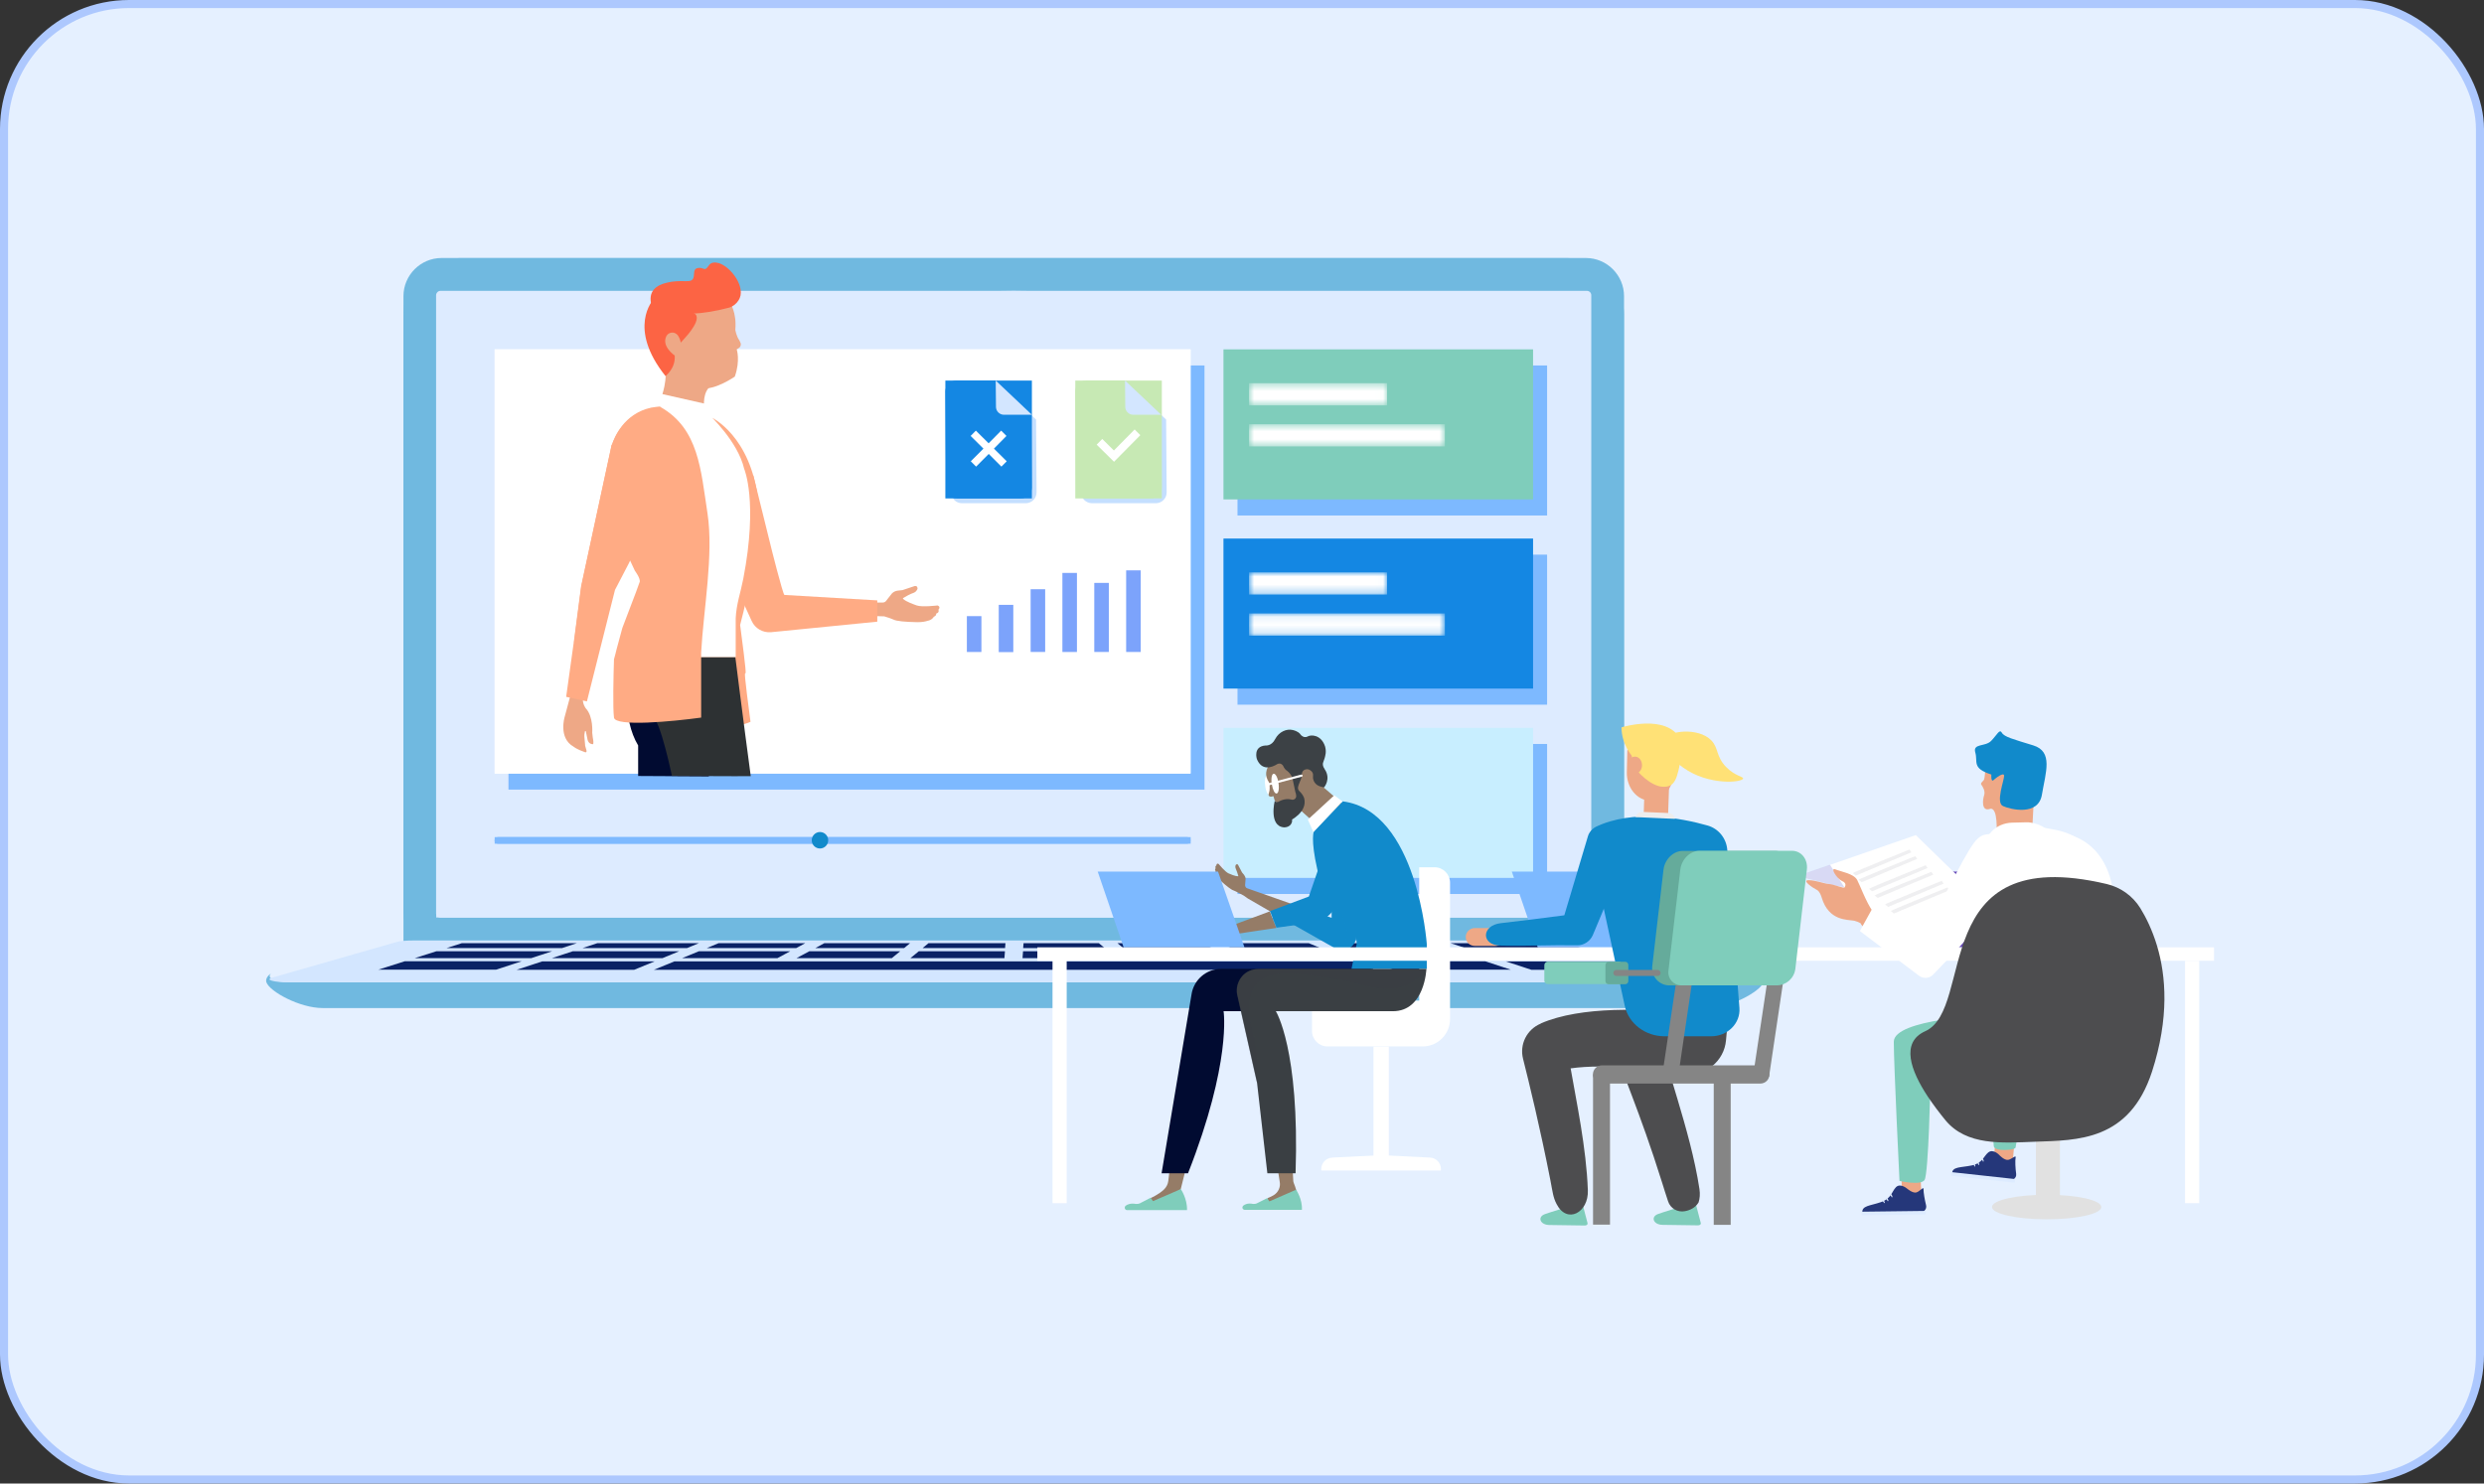 <svg width="308" height="184" viewBox="0 0 308 184" fill="none" xmlns="http://www.w3.org/2000/svg">
<rect x="0" y="0" width="308" height="184" fill="#333333" stroke="none"/>
<rect x="0.5" y="0.5" width="307" height="183" rx="15.5" fill="#E5F0FF" stroke="#ADC8FE"/>
<path d="M54.748 117.845H196.649C199.237 117.845 201.371 115.724 201.371 113.115V36.731C201.371 34.138 199.253 32 196.649 32H54.748C52.159 32 50.026 34.122 50.026 36.731V113.115C50.026 115.724 52.159 117.845 54.748 117.845Z" fill="#70B9E0"/>
<path d="M194.355 32.016H57.026C53.16 32.016 50.026 35.15 50.026 39.016V117.861H201.355V39.016C201.355 35.15 198.221 32.016 194.355 32.016Z" fill="#70B9E0"/>
<path d="M54.606 36.074H196.774C197.057 36.074 197.308 36.31 197.308 36.609V113.275C197.308 113.558 197.072 113.81 196.774 113.81H54.606C54.324 113.81 54.073 113.574 54.073 113.275V36.593C54.089 36.31 54.324 36.074 54.606 36.074Z" fill="#DDEBFF"/>
<path d="M197.307 113.794V107.684C197.307 68.135 165.247 36.074 125.698 36.074C86.149 36.074 54.089 68.135 54.089 107.684V113.794H197.307Z" fill="#DDEBFF"/>
<path d="M149.348 45.328H63.047V97.933H149.348V45.328Z" fill="#7DB9FF"/>
<path d="M191.832 45.328H153.442V63.937H191.832V45.328Z" fill="#7DB9FF"/>
<path d="M191.832 68.793H153.442V87.402H191.832V68.793Z" fill="#7DB9FF"/>
<path d="M191.832 92.273H153.442V110.882H191.832V92.273Z" fill="#7DB9FF"/>
<path fill-rule="evenodd" clip-rule="evenodd" d="M218.659 121.838C218.251 122.986 214.549 125.029 211.678 125.029H125.847H40.016C37.16 125.029 33.442 122.986 33.035 121.838C32.893 121.43 33.207 121.005 33.584 120.738C33.395 120.943 33.348 121.21 33.74 121.446C34.133 121.666 34.901 121.838 35.764 121.838H125.847H215.929C216.776 121.838 217.561 121.666 217.953 121.446C218.345 121.226 218.282 120.943 218.11 120.738C218.486 121.005 218.8 121.43 218.659 121.838Z" fill="#70B9E0"/>
<path fill-rule="evenodd" clip-rule="evenodd" d="M215.929 121.835H125.847H35.764C34.917 121.835 34.18 121.772 33.741 121.646C33.396 121.552 33.317 121.458 33.505 121.348C33.553 121.316 33.631 121.301 33.709 121.269L49.178 116.837C49.602 116.711 50.355 116.648 51.218 116.648H125.831H200.445C201.324 116.648 202.061 116.711 202.485 116.837L217.953 121.269C218.047 121.301 218.11 121.316 218.157 121.348C218.345 121.442 218.267 121.552 217.922 121.646C217.53 121.772 216.792 121.835 215.929 121.835Z" fill="#D3E6FF"/>
<path fill-rule="evenodd" clip-rule="evenodd" d="M51.437 118.835H65.886L68.459 117.986H54.104L51.437 118.835ZM55.359 117.593H69.683L71.534 116.98H57.273L55.359 117.593ZM74.075 116.98L72.224 117.593H85.183L86.657 116.98H74.075ZM84.21 117.986H71.016L68.443 118.835H82.155L84.21 117.986ZM81.166 119.244H67.219L64.066 120.281H78.641L81.166 119.244ZM86.657 117.986L84.586 118.835H96.4L97.984 117.986H86.657ZM87.63 117.593H98.722L99.851 116.98H89.105L87.63 117.593ZM102.22 116.98L101.091 117.593H112.104L112.841 116.98H102.22ZM115.132 116.98L114.394 117.593H124.623L124.67 116.98H115.132ZM126.914 116.98L126.866 117.593H136.985L136.248 116.98H126.914ZM164.722 116.98L166.197 117.593H179.156L177.304 116.98H164.722ZM179.862 116.98L181.713 117.593H196.193L194.279 116.98H179.862ZM197.433 117.986H182.921L185.494 118.835H200.1L197.433 117.986ZM182.952 118.835L180.379 117.986H167.186L169.256 118.835H182.952ZM201.37 119.244H186.717L189.871 120.281H204.634L201.37 119.244ZM187.314 120.265L184.16 119.228H170.213L172.739 120.265H187.314ZM166.793 118.835L164.722 117.986H153.395L154.98 118.835H166.793ZM152.627 118.835L151.042 117.986H139.762L140.798 118.835H152.627ZM138.507 118.835L137.472 117.986H126.851L126.788 118.835H138.507ZM124.545 118.835L124.607 117.986H113.924L112.888 118.835H124.545ZM110.582 118.835L111.617 117.986H100.353L98.769 118.835H110.582ZM162.275 116.98L163.75 117.593H152.658L151.529 116.98H162.275ZM138.554 116.98L139.292 117.593H150.305L149.175 116.98H138.554ZM125.69 119.244H83.614L81.088 120.281H125.69H170.292L167.766 119.244H125.69ZM61.525 120.265L64.678 119.228H50.182L46.919 120.265H61.525Z" fill="#0A2265"/>
<path d="M147.623 43.336H61.337V95.94H147.623V43.336Z" fill="white"/>
<path d="M147.623 43.336H61.337V95.94H147.623V43.336Z" fill="white"/>
<path d="M190.091 43.332H151.701V61.941H190.091V43.332Z" fill="#7FCDBB"/>
<path d="M190.091 66.797H151.701V85.406H190.091V66.797Z" fill="#1487E3"/>
<path d="M190.091 90.277H151.701V108.886H190.091V90.277Z" fill="#C8EEFF"/>
<path fill-rule="evenodd" clip-rule="evenodd" d="M143.104 68.434H118.222C117.705 68.434 117.297 68.858 117.297 69.361V81.699C117.297 82.217 117.72 82.626 118.222 82.626H143.12C143.637 82.626 144.045 82.202 144.045 81.699V69.361C144.045 68.858 143.622 68.434 143.104 68.434Z" fill="white"/>
<path opacity="0.45" fill-rule="evenodd" clip-rule="evenodd" d="M140.107 47.797H135.275C134.538 47.797 133.926 48.41 133.942 49.148L134.036 61.062C134.036 61.801 134.648 62.414 135.401 62.414H143.323C144.061 62.414 144.672 61.801 144.657 61.062L144.594 52.04L140.107 47.797ZM119.163 47.797H123.995L128.466 52.04L128.529 61.062C128.529 61.801 127.933 62.414 127.196 62.414H119.273C118.536 62.414 117.924 61.801 117.908 61.062L117.814 49.148C117.83 48.41 118.426 47.797 119.163 47.797Z" fill="#7DB9FF"/>
<path d="M118.567 47.203H123.399L127.87 51.447L127.933 60.468C127.933 61.207 127.337 61.82 126.599 61.82H118.677C117.939 61.82 117.327 61.207 117.312 60.468L117.218 48.555C117.218 47.816 117.814 47.203 118.567 47.203Z" fill="#1487E3"/>
<path d="M127.948 47.203H117.218V61.82H127.948V47.203Z" fill="#1487E3"/>
<path fill-rule="evenodd" clip-rule="evenodd" d="M123.462 47.199L123.494 50.468C123.494 51.003 123.949 51.443 124.482 51.443H127.949L123.462 47.199Z" fill="#D3E6FF"/>
<path d="M134.679 47.203H139.511L143.982 51.447L144.045 60.468C144.045 61.207 143.449 61.82 142.711 61.82H134.789C134.051 61.82 133.439 61.207 133.424 60.468L133.33 48.555C133.33 47.816 133.926 47.203 134.679 47.203Z" fill="#C7E9B4"/>
<path d="M144.06 47.203H133.33V61.82H144.06V47.203Z" fill="#C7E9B4"/>
<path fill-rule="evenodd" clip-rule="evenodd" d="M139.496 47.199L139.527 50.468C139.527 51.003 139.982 51.443 140.516 51.443H143.983L139.496 47.199Z" fill="#D3E6FF"/>
<path fill-rule="evenodd" clip-rule="evenodd" d="M136.672 54.444L138.115 55.875L140.688 53.266L141.394 53.973L138.131 57.273L135.982 55.152L136.672 54.444Z" fill="white"/>
<path fill-rule="evenodd" clip-rule="evenodd" d="M124.795 54.07L123.242 55.642L124.827 57.214L124.168 57.874L122.599 56.302L121.03 57.874L120.371 57.214L121.94 55.642L120.355 54.07L120.999 53.41L122.583 54.982L124.136 53.41L124.795 54.07Z" fill="white"/>
<path d="M121.689 76.418H119.885V80.866H121.689V76.418Z" fill="#7CA3FB"/>
<path d="M125.643 75.019H123.838V80.882H125.643V75.019Z" fill="#7CA3FB"/>
<path d="M129.596 73.082H127.792V80.862H129.596V73.082Z" fill="#7CA3FB"/>
<path d="M133.534 71.059H131.73V80.866H133.534V71.059Z" fill="#7CA3FB"/>
<path d="M137.488 72.297H135.683V80.863H137.488V72.297Z" fill="#7CA3FB"/>
<path d="M141.441 70.742H139.636V80.864H141.441V70.742Z" fill="#7CA3FB"/>
<path d="M61.729 103.828H147.214C147.434 103.828 147.622 104.017 147.622 104.237C147.622 104.457 147.434 104.645 147.214 104.645H61.729C61.509 104.645 61.321 104.457 61.321 104.237C61.337 104.017 61.509 103.828 61.729 103.828Z" fill="#7DB9FF"/>
<path d="M147.638 103.828H61.336V104.645H147.638V103.828Z" fill="#7DB9FF"/>
<path fill-rule="evenodd" clip-rule="evenodd" d="M101.671 103.195C102.236 103.195 102.691 103.651 102.691 104.217C102.691 104.783 102.236 105.239 101.671 105.239C101.106 105.239 100.651 104.783 100.651 104.217C100.651 103.667 101.106 103.195 101.671 103.195Z" fill="#118ACB"/>
<path fill-rule="evenodd" clip-rule="evenodd" d="M205.637 117.5L202.359 108.102H187.455L190.671 117.5H205.637Z" fill="#7DB9FF"/>
<path fill-rule="evenodd" clip-rule="evenodd" d="M249.439 117.5L246.16 108.102H231.24L234.456 117.5H249.439Z" fill="#674AB7"/>
<path d="M132.263 119.07H130.506V149.231H132.263V119.07Z" fill="white"/>
<path d="M272.689 119.164H270.932V149.23H272.689V119.164Z" fill="white"/>
<path d="M90.501 37.531C90.501 37.531 91.364 38.679 91.175 40.91C91.175 40.91 91.301 41.712 91.677 42.215L91.787 42.451C91.928 42.686 91.85 43.016 91.615 43.158L91.348 43.331C91.348 43.331 91.819 44.698 91.112 46.71C91.112 46.71 88.712 48.376 87.128 48.156C85.527 47.952 84.68 42.356 84.68 42.356L84.476 37.594L90.501 37.531Z" fill="#EEA886"/>
<path d="M82.453 45.857C82.453 45.857 82.562 46.753 82.547 46.659C82.515 46.596 82.578 47.429 82.139 48.875L88.069 53.7C88.069 53.7 86.234 49.284 88.163 47.838L84.382 40.844H82.013L81.919 43.217L82.453 45.857Z" fill="#EEA886"/>
<path d="M82.751 35.047C81.386 35.346 80.272 36.116 80.805 37.923C80.805 37.923 83.488 39.998 90.391 38.159C90.862 38.033 91.301 37.688 91.568 37.263C92.603 35.723 90.658 33.114 89.152 32.642C88.681 32.501 88.147 32.501 87.881 32.941C87.316 33.774 87.347 33.114 86.532 33.24C85.967 33.334 86.092 33.868 86.03 34.246C85.936 34.874 85.559 34.874 84.963 34.874C84.272 34.843 83.457 34.874 82.751 35.047Z" fill="#FC6444"/>
<path d="M84.963 41.879C84.963 41.879 87.504 39.191 85.826 38.767L81.01 37.164C81.01 37.164 77.731 40.653 82.516 46.641C82.516 46.641 83.786 45.698 83.661 44.095C83.661 44.095 81.982 42.964 82.625 41.691C82.767 41.423 83.002 41.282 83.3 41.25C83.598 41.219 83.865 41.376 84.037 41.581C84.179 41.785 84.335 42.083 84.414 42.492" fill="#FC6444"/>
<path d="M109.641 76.446C110.111 76.572 110.55 76.745 110.77 76.839C111.147 77.043 112.213 77.138 113.751 77.169C114.284 77.169 114.692 77.106 115.022 76.996C115.524 76.902 115.696 76.635 115.79 76.493C116.057 76.399 116.088 76.226 116.088 76.1C116.481 75.975 116.387 75.692 116.355 75.629C116.7 75.22 116.245 75.094 116.245 75.094C116.245 75.094 114.331 75.33 113.672 75.094C113.28 74.953 112.339 74.623 111.994 74.293C111.962 74.261 111.962 74.261 111.962 74.23C111.962 74.198 111.962 74.198 111.994 74.167C112.464 73.9 112.794 73.696 113.296 73.523C113.39 73.491 113.469 73.428 113.563 73.35C113.641 73.255 113.735 73.145 113.767 73.02C113.767 73.02 113.798 72.611 113.406 72.69L111.9 73.193L111.319 73.255C111.053 73.287 110.786 73.397 110.582 73.617L109.845 74.56C109.735 74.686 109.578 74.733 109.437 74.733H109.06H108.025V76.399L109.641 76.446Z" fill="#EEA886"/>
<path d="M71.047 85.074L70.012 88.925C70.012 88.925 69.212 91.534 71.11 92.603C71.11 92.603 71.487 92.933 72.491 93.278C72.491 93.278 72.836 93.451 72.695 92.98L72.585 92.603C72.553 92.54 72.553 92.477 72.553 92.43L72.459 91.392C72.459 91.298 72.459 91.219 72.459 91.125L72.522 90.732C72.522 90.701 72.553 90.669 72.585 90.669C72.616 90.669 72.647 90.701 72.647 90.732C72.679 90.937 72.757 91.267 72.852 91.738C72.852 91.738 72.946 92.304 73.526 92.304C73.526 92.304 73.667 92.241 73.495 91.439L73.432 90.874C73.432 90.874 73.589 88.862 72.632 87.856C72.632 87.856 72.193 87.29 72.287 86.615L72.522 85.514L71.047 85.074Z" fill="#EEA886"/>
<path d="M93.403 58.953L95.49 67.393C95.522 67.566 97.09 73.79 97.263 73.79L108.778 74.466V77.106L95.616 78.411C94.58 78.505 93.608 77.939 93.2 77.012L89.419 68.745L93.403 58.953Z" fill="#FFAB84"/>
<path fill-rule="evenodd" clip-rule="evenodd" d="M94.015 62.111C93.105 54.048 88.257 51.801 88.257 51.801L90.501 75.785L82.374 84.649C87.834 92.319 93.058 89.521 93.058 89.521C91.473 77.545 93.356 89.49 91.771 77.514C91.771 77.514 94.58 67.125 94.015 62.111Z" fill="#FFAB84"/>
<path d="M81.684 85.418L81.778 85.15L77.793 84.144C77.793 84.144 77.118 89.142 79.126 92.459V96.246L87.881 96.294L90.14 85.591L81.684 85.418Z" fill="#010B31"/>
<path d="M77.573 81.838C77.605 83.142 77.95 87.528 80.931 88.911C81.888 89.351 83.315 96.235 83.315 96.235C83.315 96.235 92.007 96.297 93.089 96.266C92.117 89.036 91.175 81.492 91.175 81.492H87.332H82.374H79.174H79.142H79.048H78.938H77.589V81.838H77.573Z" fill="#2D3133"/>
<path d="M91.207 81.489H77.573C77.573 81.489 77.809 78.408 79.691 72.247C81.762 65.552 75.142 65.143 76.334 56.876C76.334 56.876 77.903 47.367 87.943 51.454C87.943 51.454 91.489 54.739 92.273 58.149C92.273 58.149 94.015 62.173 92.164 71.776C91.834 73.489 91.301 74.919 91.222 76.695V81.489H91.207Z" fill="white"/>
<path d="M82.124 48.879L81.731 50.514L88.462 52.258L87.756 50.152L82.124 48.879Z" fill="white"/>
<path d="M86.939 81.506V80.94C87.222 75.644 88.508 68.807 87.724 63.667C86.892 58.261 86.641 53.216 81.95 50.512C81.856 50.449 81.841 50.418 81.809 50.418C81.417 50.449 81.072 50.512 80.742 50.559C77.338 51.298 76.161 54.316 75.926 55.007C75.895 55.102 75.895 55.149 75.895 55.149L75.424 60.54C75.314 61.577 75.393 62.646 75.628 63.652C75.769 64.359 76.005 65.05 76.334 65.695L78.013 69.247L78.044 69.341L78.719 70.787C78.719 70.787 79.456 71.761 79.315 72.201L79.283 72.264L78.876 73.396L77.165 77.891L76.46 80.5C76.35 80.909 76.256 81.365 76.13 81.773C76.067 83.691 75.973 87.84 76.13 89.003C76.287 90.166 83.409 89.49 86.939 89.003V81.506Z" fill="#FFAB84"/>
<path d="M81.59 54.713L75.864 55.153L75.832 55.184L72.051 72.709L71.141 79.671L70.2 86.429L72.773 86.995L76.256 73.164L77.966 69.879L85.371 54.414L81.59 54.713Z" fill="#FFAB84"/>
<path d="M74.044 72.86C73.934 69.984 73.573 67.438 75.581 63.949C76.287 62.707 77.26 61.371 78.687 59.862C80.538 57.851 81.339 56.138 81.605 54.707C82.045 52.397 80.962 50.982 80.695 50.652C77.307 51.422 76.13 54.471 75.895 55.147H75.863L72.082 72.703L71.173 79.697C72.318 78.22 74.153 75.501 74.044 72.86Z" fill="#FFAB84"/>
<path fill-rule="evenodd" clip-rule="evenodd" d="M162.681 124.101H175.969V107.566H177.883C178.935 107.566 179.797 108.431 179.797 109.484V126.395C179.797 128.266 178.276 129.79 176.409 129.79H164.595C163.544 129.79 162.681 128.926 162.681 127.873V124.101Z" fill="white"/>
<path d="M172.204 129.809H170.306V143.639H172.204V129.809Z" fill="white"/>
<path fill-rule="evenodd" clip-rule="evenodd" d="M171.247 143.277L177.319 143.576C178.072 143.607 178.668 144.236 178.668 145.006V145.179H171.247H163.827V145.006C163.827 144.236 164.423 143.623 165.192 143.576L171.247 143.277Z" fill="white"/>
<path d="M145.551 140.602L144.86 146.48C144.813 146.873 144.625 147.234 144.343 147.517C143.699 148.146 142.695 148.586 142.695 148.586L142.35 149.45H143.307L146.398 147.517L148.045 140.9L145.551 140.602Z" fill="#957C67"/>
<path d="M146.413 147.484C146.413 147.484 147.229 148.663 147.182 150.093H139.762C139.636 150.093 139.526 150.015 139.479 149.905C139.432 149.779 139.479 149.653 139.558 149.559C139.793 149.37 140.201 149.213 140.844 149.323C141.001 149.339 141.158 149.323 141.315 149.26L142.68 148.553L142.962 148.977L146.413 147.484Z" fill="#7FCDBB"/>
<path d="M144.029 145.523H147.307C152.736 131.724 151.716 125.421 151.716 125.421H167.969C172.173 125.06 170.244 120.172 170.244 120.172H151.418C149.551 120.172 147.982 121.555 147.731 123.394L144.029 145.523Z" fill="#010B31"/>
<path d="M165.114 113.839V110.412V101.359L170.322 101.422L168.142 116.322C168.063 116.903 167.687 117.422 167.153 117.658C166.62 117.909 165.992 117.894 165.506 117.595L160.25 114.624L161.207 112.471L165.114 113.839Z" fill="#118ACB"/>
<path opacity="0.6" d="M166.777 116.872C167.703 114.608 165.13 111.449 165.13 111.449L168.628 113.162L168.173 116.306C168.095 116.887 167.718 117.406 167.185 117.642C166.793 117.83 166.369 117.862 165.977 117.767C166.259 117.673 166.557 117.422 166.777 116.872Z" fill="#118ACB"/>
<path d="M157.819 140.984L158.682 146.611C158.792 147.255 158.494 147.884 157.945 148.23C157.552 148.466 157.192 148.591 157.192 148.591L156.846 149.409H157.772C157.772 149.409 161.396 149.864 160.706 147.554C160.518 146.894 160.408 146.784 160.361 146.517L160.063 140.969H157.819V140.984Z" fill="#957C67"/>
<path d="M150.743 107.693C150.617 107.473 150.79 107.363 150.821 107.347C150.852 106.986 151.103 107.159 151.103 107.159C151.103 107.159 151.919 108.149 152.327 108.322C152.563 108.432 153.159 108.683 153.488 108.683C153.519 108.683 153.519 108.683 153.535 108.667C153.535 108.652 153.551 108.652 153.535 108.62C153.425 108.274 153.363 108.039 153.221 107.724C153.206 107.661 153.174 107.599 153.174 107.536C153.174 107.457 153.174 107.363 153.221 107.284C153.221 107.284 153.394 107.064 153.519 107.284L154.006 108.212L154.257 108.51C154.367 108.667 154.445 108.84 154.445 108.997L154.382 109.799C154.382 109.909 154.429 109.988 154.492 110.082L154.602 110.16L161.254 112.502L160.281 114.655L154.712 111.433L154.225 111.088C153.943 110.931 153.112 110.49 152.955 110.443C152.672 110.365 152.123 109.925 151.37 109.265C151.119 109.029 150.947 108.809 150.852 108.62C150.664 108.369 150.68 108.149 150.727 108.039C150.601 107.85 150.68 107.74 150.743 107.693Z" fill="#957C67"/>
<path d="M160.705 147.562C160.705 147.562 161.506 148.71 161.427 150.061H154.352C154.226 150.061 154.116 149.983 154.069 149.873C154.022 149.763 154.069 149.637 154.148 149.543C154.383 149.354 154.744 149.197 155.371 149.323C155.528 149.338 155.685 149.323 155.826 149.26L157.129 148.6L157.395 149.008L160.705 147.562Z" fill="#7FCDBB"/>
<path d="M164.157 97.697L166.338 99.568L163.483 102.475L160.157 99.489L158.51 97.446L160.016 95.733L162.808 94.68L164.157 97.697Z" fill="#957C67"/>
<path d="M163.341 107.85C163.624 109.029 164.173 110.019 164.847 110.946C166.306 112.99 168.22 114.624 168.22 117.076L167.577 120.172H176.912V117.076C176.912 117.076 175.751 100.573 166.495 99.394L162.933 103.057C162.918 103.057 162.463 104.015 163.341 107.85Z" fill="#118ACB"/>
<path d="M176.865 120.172C176.865 120.172 176.676 125.421 172.707 125.421H158.195C158.195 125.421 161.161 130.089 160.643 145.523H157.144L155.874 134.38L155.858 134.254L153.41 123.378C153.254 122.608 153.458 121.791 153.96 121.162C154.446 120.533 155.23 120.188 156.015 120.188H176.849V120.172H176.865Z" fill="#3A3F43"/>
<path d="M148.03 115.44C148.03 115.33 148.093 115.251 148.187 115.204L149.457 114.575C149.74 114.45 150.038 114.403 150.336 114.465L152.077 114.89L152.313 114.874L152.736 114.795L157.458 113.035C157.568 113.318 157.772 113.962 158.259 115.094L152.877 115.896L152.579 115.958C151.701 116.179 150.258 116.54 150.258 116.54C149.332 116.697 149.128 115.471 149.128 115.471L148.485 115.644L148.438 116.21C148.312 117.106 147.967 116.807 147.967 116.807L148.03 115.44Z" fill="#957C67"/>
<path d="M157.474 113.002C157.583 113.285 157.803 113.898 158.274 115.061L163.121 114.401C163.121 114.401 165.004 114.008 165.694 112.17C165.694 112.17 169.789 105.003 169.805 104.971C170.448 103.871 170.495 102.535 169.695 101.686C169.507 101.466 169.271 101.293 168.957 101.152C168.801 101.089 168.659 100.995 168.487 100.932C167.483 100.523 166.181 100.398 165.333 102.346L162.29 111.195L157.474 113.002Z" fill="#118ACB"/>
<path opacity="0.3" d="M176.865 120.172C176.865 120.172 174.998 123.771 169.366 122.278C167.248 121.712 165.02 121.288 162.824 121.005C160.486 120.706 156.376 120.203 155.215 122.969C154.509 124.683 154.995 126.773 155.466 128.502C155.889 130.074 155.952 132.352 155.827 134.238L153.379 123.362C153.222 122.592 153.426 121.775 153.944 121.146C154.43 120.518 155.215 120.172 155.999 120.172H176.865Z" fill="#3A3F43"/>
<path fill-rule="evenodd" clip-rule="evenodd" d="M161.302 98.406C161.302 98.406 162.478 99.098 162.243 100.449L163.278 101.282L162.682 101.738L160.862 100.104L161.302 98.406Z" fill="#957C67"/>
<path d="M166.447 99.395L165.443 98.641L162.165 101.658L162.855 103.214L166.447 99.395Z" fill="white"/>
<path d="M157.678 97.352C157.788 98.012 157.678 98.578 157.459 98.625C157.239 98.672 156.957 98.153 156.878 97.478C156.768 96.817 156.878 96.252 157.098 96.204C157.317 96.173 157.6 96.692 157.678 97.352Z" fill="white"/>
<path d="M158.948 101.689L158.65 100.919C158.54 100.401 158.415 99.929 158.289 99.52L158.07 99.332L157.897 98.75C157.599 98.86 157.128 98.86 157.348 98.326C157.474 97.98 157.426 97.399 157.395 97.163C157.332 97.006 157.27 96.864 157.175 96.739C156.956 96.283 156.956 95.874 157.05 95.56C157.05 95.544 157.05 95.513 157.066 95.481C157.128 95.261 157.223 95.088 157.301 94.963C157.301 94.963 157.301 94.947 157.317 94.947C157.395 94.79 157.489 94.711 157.489 94.711L158.917 94.475L161.992 94.004L162.211 94.758L163.372 95.576L162.855 96.974L161.38 97.32L161.302 97.336L161.349 97.415L161.835 98.358L161.662 98.829L161.082 100.589L160.925 100.652L160.768 100.715L159.764 101.658C159.403 102.02 159.168 101.878 159.058 101.784C158.964 101.737 158.948 101.689 158.948 101.689Z" fill="#957C67"/>
<path d="M159.121 95.024C159.058 94.899 158.948 94.789 158.791 94.726C158.65 94.679 158.493 94.71 158.368 94.773C157.646 95.229 156.438 95.606 155.842 94.144C155.842 94.144 155.34 92.588 156.909 92.463C156.909 92.463 157.662 92.573 158.117 91.661C158.587 90.765 159.529 90.356 160.297 90.545C160.925 90.702 161.176 90.969 161.239 91.079C161.301 91.158 161.364 91.237 161.427 91.268C161.584 91.394 161.835 91.504 162.133 91.347C162.556 91.095 163.812 91.111 164.298 92.573C164.376 92.856 164.408 93.138 164.376 93.437L164.361 93.516C164.314 93.861 164.204 94.207 164.078 94.522C164 94.71 163.968 94.993 164.251 95.402C165.082 96.627 164.172 97.665 164.172 97.665L163.686 97.539C163.137 97.382 162.745 96.848 162.807 96.266C162.855 95.967 162.745 95.669 162.337 95.465C162.164 95.386 161.976 95.386 161.788 95.465C161.631 95.527 161.49 95.653 161.443 95.889C161.427 96.077 161.364 96.297 161.286 96.47L160.815 97.696L160.235 96.423C160.078 96.093 159.874 95.826 159.591 95.606C159.419 95.496 159.231 95.307 159.121 95.024Z" fill="#3C4145"/>
<path d="M158.054 99.347C158.289 99.583 158.509 99.457 158.572 99.41C159.231 99.049 159.795 99.08 160.156 99.174C160.282 99.222 160.439 99.174 160.548 99.096C160.658 99.017 160.721 98.876 160.721 98.734C160.721 98.561 160.674 98.373 160.611 98.216L160.313 96.801L160.015 95.418L161.349 96.188C161.537 96.675 160.58 97.603 161.098 98.106C161.396 98.388 161.553 98.64 161.631 98.813C161.694 98.923 161.694 98.986 161.709 99.001C161.929 99.834 161.537 100.526 161.003 101.045C160.737 101.28 160.47 101.5 160.203 101.642C160.235 101.752 160.203 101.862 160.188 101.988C159.968 102.679 159.184 102.616 159.184 102.616C157.301 102.443 158.054 99.347 158.054 99.347Z" fill="#3C4145"/>
<path d="M158.525 97.128C158.635 97.82 158.525 98.401 158.29 98.417C158.054 98.464 157.803 97.93 157.693 97.254C157.583 96.562 157.693 95.981 157.929 95.965C158.164 95.95 158.431 96.437 158.525 97.128Z" fill="white"/>
<path d="M157.333 97.426C157.27 97.426 157.223 97.379 157.207 97.316C157.191 97.253 157.239 97.159 157.286 97.143L161.333 96.074C161.396 96.059 161.49 96.09 161.506 96.153C161.537 96.216 161.49 96.31 161.427 96.326L157.38 97.394C157.364 97.426 157.333 97.426 157.333 97.426Z" fill="white"/>
<path d="M206.249 91.834C206.736 90.576 210.611 90.183 212.195 91.834C213.105 92.777 212.76 93.83 214.031 95.134C215.113 96.25 216.18 96.313 216.133 96.564C216.023 97.052 211.881 97.476 208.712 95.213C207.818 94.568 205.857 92.887 206.249 91.834Z" fill="#FFE176"/>
<path fill-rule="evenodd" clip-rule="evenodd" d="M154.305 117.5L151.027 108.102H136.107L139.323 117.5H154.305Z" fill="#7DB9FF"/>
<path d="M274.525 117.496H128.623V119.162H274.525V117.496Z" fill="white"/>
<path d="M245.016 110.855L237.266 116.969L228.198 110.336C227.884 110.116 227.554 109.928 227.209 109.802C227.068 109.755 226.911 109.708 226.77 109.661L222.832 108.686L226.864 107.287L237.548 103.578L245.016 110.855Z" fill="white"/>
<g opacity="0.67">
<path opacity="0.25" d="M229.735 108.291C229.798 108.181 236.763 105.367 236.763 105.367L236.999 105.713L230.111 108.605L229.735 108.291Z" fill="#A6A7AD"/>
<path opacity="0.25" d="M230.457 109.107C230.519 108.997 237.485 106.184 237.485 106.184L237.72 106.529L230.833 109.421L230.457 109.107Z" fill="#A6A7AD"/>
<path opacity="0.25" d="M231.743 110.24C231.806 110.13 238.772 107.316 238.772 107.316L239.007 107.662L232.12 110.554L231.743 110.24Z" fill="#A6A7AD"/>
<path opacity="0.25" d="M232.449 111.056C232.512 110.946 239.478 108.133 239.478 108.133L239.713 108.479L232.826 111.37L232.449 111.056Z" fill="#A6A7AD"/>
<path opacity="0.25" d="M233.735 112.173C233.798 112.063 240.763 109.25 240.763 109.25L240.999 109.596L234.112 112.488L233.735 112.173Z" fill="#A6A7AD"/>
<path opacity="0.25" d="M234.457 112.99C234.52 112.88 241.485 110.066 241.485 110.066L241.721 110.412L234.834 113.304L234.457 112.99Z" fill="#A6A7AD"/>
</g>
<path opacity="0.25" d="M228.7 110.067L227.194 109.784C227.053 109.737 226.896 109.69 226.754 109.643L222.817 108.668L226.849 107.27L226.927 107.285L228.7 110.067Z" fill="#6469D4"/>
<path d="M224.244 109.17C225.138 109.17 226.08 109.579 226.77 109.642C227.476 109.705 228.621 110.223 228.715 110.066C228.809 109.909 229.013 109.532 228.386 109.265C227.758 108.982 226.864 107.552 227.586 107.834C228.292 108.117 229.829 108.353 230.268 109.123C230.566 109.658 231.414 111.952 232.198 113.021C232.214 113.005 236.575 116.322 237.516 116.369C238.458 116.416 240.984 112.722 241.862 110.868C242.725 108.998 244.419 105.854 245.878 107.127C247.337 108.4 247.369 110.318 244.843 114.231C242.317 118.145 239.823 119.999 238.269 119.512C236.716 119.009 230.943 115.394 230.708 114.514C230.457 114.373 230.174 114.263 229.923 114.2C229.092 114.043 226.754 114.263 225.876 111.324C225.876 111.324 225.672 110.554 225.264 110.365C224.856 110.176 223.35 109.17 224.244 109.17Z" fill="#EEA886"/>
<path d="M233.689 149.188C233.689 149.251 233.642 149.282 233.579 149.282C233.516 149.282 233.485 149.235 233.485 149.172C233.485 149.11 233.532 149.078 233.594 149.078C233.657 149.078 233.704 149.125 233.689 149.188Z" fill="white"/>
<path d="M234.222 148.934C234.222 148.997 234.175 149.029 234.112 149.029C234.049 149.029 234.018 148.981 234.018 148.919C234.018 148.856 234.065 148.824 234.127 148.824C234.175 148.824 234.222 148.887 234.222 148.934Z" fill="white"/>
<path d="M234.708 148.399C234.708 148.462 234.661 148.493 234.598 148.493C234.536 148.493 234.504 148.446 234.504 148.383C234.504 148.32 234.551 148.289 234.614 148.289C234.677 148.305 234.708 148.352 234.708 148.399Z" fill="white"/>
<path d="M238.082 144.236L238.223 147.914C238.223 147.914 237.69 148.7 237.125 148.307C236.544 147.914 235.823 147.568 235.823 147.568L235.681 143.938L238.082 144.236Z" fill="#EEA886"/>
<path d="M236.449 147.41C236.449 147.41 235.618 146.702 235.084 147.252C234.551 147.803 234.52 148.667 233.202 149.107C231.884 149.563 230.801 149.531 230.927 150.427L238.363 150.333C238.363 150.333 238.975 150.066 238.818 149.469C238.661 148.856 238.489 147.865 238.504 147.488C238.52 147.111 238.049 147.771 237.626 147.897C237.171 148.038 236.449 147.41 236.449 147.41Z" fill="#25377A"/>
<path d="M238.709 150.631L230.896 150.726C230.865 150.726 230.833 150.694 230.833 150.663V150.349C230.833 150.317 230.865 150.286 230.896 150.286L238.709 150.191C238.74 150.191 238.772 150.223 238.772 150.254V150.569C238.772 150.6 238.74 150.631 238.709 150.631Z" fill="#DDEBFF"/>
<path d="M233.359 148.874C233.359 148.874 233.61 149.157 233.61 149.22C233.61 149.22 233.752 149.236 233.673 149.063C233.595 148.89 233.501 148.717 233.359 148.874Z" fill="#DDEBFF"/>
<path d="M233.814 148.638C233.814 148.638 234.065 148.921 234.065 148.983C234.065 148.983 234.207 148.999 234.128 148.826C234.065 148.638 233.971 148.465 233.814 148.638Z" fill="#DDEBFF"/>
<path d="M234.316 148.165C234.316 148.165 234.567 148.448 234.567 148.511C234.567 148.511 234.709 148.526 234.63 148.354C234.568 148.165 234.473 147.992 234.316 148.165Z" fill="#DDEBFF"/>
<path d="M246.537 125.91C246.537 125.91 234.818 126.382 234.818 129.211C234.818 132.024 235.524 146.468 235.524 146.468C235.524 146.468 238.128 147.081 238.63 146.358C239.132 145.619 239.368 134.13 239.368 134.13C239.368 134.13 239.211 132.433 240.952 132.606C242.678 132.779 244.168 132.606 244.168 132.606H256.86C256.86 132.606 258.711 127.906 257.911 126.9C257.143 125.879 246.537 125.91 246.537 125.91Z" fill="#7FCDBB"/>
<path d="M244.937 144.661C244.922 144.724 244.875 144.755 244.812 144.74C244.749 144.724 244.718 144.677 244.733 144.614C244.749 144.551 244.796 144.52 244.859 144.535C244.906 144.551 244.953 144.614 244.937 144.661Z" fill="white"/>
<path d="M245.486 144.489C245.471 144.552 245.424 144.583 245.361 144.568C245.298 144.552 245.267 144.505 245.282 144.442C245.298 144.379 245.345 144.348 245.408 144.363C245.455 144.379 245.486 144.426 245.486 144.489Z" fill="white"/>
<path d="M246.02 144.016C246.004 144.079 245.957 144.111 245.894 144.095C245.831 144.079 245.8 144.032 245.816 143.969C245.831 143.906 245.879 143.875 245.941 143.891C245.988 143.906 246.035 143.954 246.02 144.016Z" fill="white"/>
<path d="M249.895 140.289L249.581 143.951C249.581 143.951 248.953 144.674 248.451 144.218C247.934 143.746 247.259 143.338 247.259 143.338L247.573 139.707L249.895 140.289Z" fill="#EEA886"/>
<path d="M247.887 143.246C247.887 143.246 247.149 142.46 246.538 142.932C245.941 143.419 245.832 144.268 244.467 144.551C243.102 144.834 242.035 144.676 242.051 145.572L249.44 146.374C249.44 146.374 250.083 146.185 249.989 145.572C249.895 144.944 249.848 143.938 249.926 143.561C249.989 143.199 249.44 143.781 249.001 143.859C248.514 143.938 247.887 143.246 247.887 143.246Z" fill="#25377A"/>
<path d="M249.738 146.687L241.972 145.839C241.941 145.839 241.909 145.807 241.909 145.76L241.941 145.446C241.941 145.414 241.972 145.383 242.019 145.383L249.785 146.232C249.816 146.232 249.848 146.263 249.848 146.31L249.816 146.624C249.801 146.672 249.769 146.687 249.738 146.687Z" fill="#DDEBFF"/>
<path d="M244.623 144.315C244.623 144.315 244.843 144.63 244.827 144.692C244.827 144.692 244.953 144.724 244.906 144.535C244.874 144.362 244.796 144.174 244.623 144.315Z" fill="#DDEBFF"/>
<path d="M245.11 144.128C245.11 144.128 245.33 144.442 245.314 144.505C245.314 144.505 245.44 144.536 245.393 144.348C245.361 144.175 245.299 143.986 245.11 144.128Z" fill="#DDEBFF"/>
<path d="M245.674 143.702C245.674 143.702 245.894 144.016 245.878 144.079C245.878 144.079 246.004 144.111 245.957 143.922C245.91 143.749 245.831 143.561 245.674 143.702Z" fill="#DDEBFF"/>
<path d="M246.224 94.692C246.224 94.692 246.13 96.531 245.989 96.736C245.848 96.94 245.518 97.129 245.675 97.333C245.832 97.537 246.193 98.119 246.02 98.637C245.832 99.172 245.659 100.681 246.726 100.335C247.793 99.989 247.558 103.447 247.558 103.447L251.95 103.463L252.154 99.691C252.17 99.691 249.581 92.555 246.224 94.692Z" fill="#EEA886"/>
<path d="M246.914 96.064C246.914 96.064 246.852 97.039 247.165 96.771C247.479 96.489 248.468 95.718 248.499 96.206C248.53 96.709 247.417 99.553 248.358 99.978C249.299 100.402 252.766 101.251 253.19 98.532C253.645 95.797 254.617 93.219 252.107 92.449C249.613 91.679 248.499 91.396 248.217 90.878C247.934 90.375 247.652 91.098 246.899 91.883C246.161 92.654 244.593 92.166 244.922 93.329C245.267 94.492 244.451 95.278 246.914 96.064Z" fill="#118ACB"/>
<path d="M261.206 119.23C261.237 119.293 261.284 119.262 261.206 119.23V119.23Z" fill="#47ABAC"/>
<path d="M261.52 117.784C262.461 115.568 260.892 109.109 259.355 105.965C257.802 102.822 253.895 102.9 253.503 102.649H253.487C252.938 102.272 251.934 101.973 251.291 101.989L249.455 102.036C248.514 102.067 247.589 102.445 246.945 103.136C242.694 107.647 246.537 114.688 246.537 114.688L245.471 126.429C245.471 126.429 249.142 127.199 252.373 127.057C255.605 126.884 258.053 127.073 258.053 127.073L259.276 119.199L260.61 119.215C260.971 119.167 261.143 119.183 261.222 119.215C261.128 119.12 261.08 118.79 261.52 117.784Z" fill="white"/>
<path d="M246.757 136.691L247.212 142.114C247.212 142.114 247.134 142.664 248.593 142.632C250.052 142.601 249.926 142.271 249.926 142.271L250.852 136.864L246.757 136.691Z" fill="#7FCDBB"/>
<path d="M253.769 151.233C257.519 151.233 260.547 150.557 260.547 149.708C260.547 148.859 257.519 148.184 253.769 148.184C250.02 148.184 246.992 148.859 246.992 149.708C246.992 150.541 250.02 151.233 253.769 151.233Z" fill="#E1E1E1"/>
<path d="M255.418 139.273V148.672C255.418 148.672 253.817 150.102 252.437 148.672V139.273H255.418Z" fill="#E1E1E1"/>
<path d="M232.34 112.347L230.614 115.474L237.925 121.007C238.474 121.431 239.243 121.368 239.713 120.865C241.706 118.806 246.616 113.667 247.495 111.954C248.609 109.785 249.315 103.325 246.789 103.451C245.094 103.53 244.843 103.938 241.266 110.775C239.588 113.981 238.239 115.867 237.595 115.317C237.156 114.956 234.662 113.903 234.16 113.604L232.34 112.347Z" fill="white"/>
<path d="M254.334 103.152C254.334 103.152 257.849 104.551 258.382 109.345C258.915 114.138 262.132 112.315 262.132 112.315C262.132 112.315 262.508 103.577 254.334 103.152Z" fill="white"/>
<path d="M239.039 136.015C239.713 137.021 240.482 138.042 241.219 138.938C243.839 142.113 248.216 141.767 252.311 141.61C257.598 141.422 264.03 141.532 266.839 132.903C268.988 126.239 268.58 121.037 267.45 117.281C266.854 115.316 266.086 113.776 265.38 112.628C264.438 111.12 262.948 110.051 261.206 109.642C238.851 104.377 245 125.092 238.709 127.905C235.65 129.288 236.89 132.762 239.039 136.015Z" fill="#4D4D4F"/>
<path d="M210.234 149.309C208.775 149.466 205.653 150.55 205.653 150.55C204.618 150.88 204.979 151.902 206.14 151.918L210.548 151.98C210.752 151.98 210.925 151.855 210.893 151.713L210.281 149.371C210.266 149.371 210.25 149.324 210.234 149.309Z" fill="#7FCDBB"/>
<path d="M200.288 129.996L206.014 128.629C206.014 128.645 205.999 128.66 205.999 128.692C206.218 131.662 209.576 139.961 210.721 147.473C210.815 148.102 210.768 148.652 210.611 149.139C210.219 149.784 209.591 150.098 208.917 150.224C208.007 150.397 207.113 149.878 206.83 148.998C206.563 148.212 206.281 147.285 206.108 146.735C203.206 137.462 201.057 133.077 200.288 129.996Z" fill="#4D4D4F"/>
<path d="M196.193 149.328C194.734 149.485 191.612 150.57 191.612 150.57C190.577 150.9 190.937 151.921 192.098 151.937L196.507 152C196.711 152 196.883 151.874 196.852 151.733L196.24 149.391C196.24 149.391 196.209 149.375 196.193 149.328Z" fill="#7FCDBB"/>
<path d="M188.851 131.331C188.396 129.555 189.29 127.7 191.032 126.961C191.047 126.961 191.047 126.946 191.063 126.946V126.93C196.021 124.777 203.99 125.059 209.434 125.751C209.418 125.845 213.074 126.317 214.297 125.987L214.015 129.02C213.795 131.613 211.458 133.515 208.869 133.217C204.665 132.714 199.237 131.881 194.75 132.509C195.44 136.533 196.695 142.332 196.883 147.629C196.993 150.411 194.295 151.857 193.008 149.342C192.569 148.509 192.522 147.849 192.224 146.309C190.969 139.912 189.604 134.317 188.851 131.331Z" fill="#4D4D4F"/>
<path d="M206.532 90.309C207.175 90.953 207.614 91.959 207.583 93.059L207.52 95.872C207.473 97.79 206.14 99.314 204.54 99.299C202.955 99.251 201.669 97.664 201.716 95.762L201.778 93.059L206.532 90.309Z" fill="#EEA886"/>
<path d="M204.273 102.145L206.297 102.208C206.579 102.224 206.814 101.988 206.814 101.69L207.003 96.063C207.018 95.764 206.799 95.513 206.516 95.513L204.492 95.45C204.21 95.434 203.975 95.67 203.975 95.969L203.786 101.595C203.771 101.894 203.99 102.145 204.273 102.145Z" fill="#EEA886"/>
<path d="M202.343 93.484V94.459C202.876 95.905 204.822 97.477 206.061 97.571C207.708 97.712 207.975 96.675 208.524 93.484H202.343Z" fill="#FFE176"/>
<path d="M202.783 93.843C202.296 93.796 201.841 94.252 201.81 94.833C201.763 95.431 202.108 95.933 202.626 95.981C203.112 96.028 203.567 95.572 203.598 94.99C203.63 94.393 203.285 93.89 202.783 93.843Z" fill="#EEA886"/>
<path d="M202.374 93.783C202.374 93.783 201.057 92.321 201.057 90.215C201.057 90.215 206.579 88.502 208.305 91.598C208.305 91.598 208.728 92.84 208.524 93.468L202.374 93.783Z" fill="#FFE176"/>
<path d="M211.693 102.378C213.073 102.755 214.062 103.966 214.172 105.412L215.678 125.026C215.819 126.912 214.219 128.531 212.179 128.531H206.39C204.006 128.531 201.95 126.959 201.464 124.775L197.04 104.28C196.883 103.588 197.228 102.865 197.871 102.551C202.5 100.335 208.461 101.467 211.693 102.378Z" fill="#118ACB"/>
<path d="M207.677 101.564C207.63 101.171 207.3 100.857 206.892 100.841L203.645 100.7C203.253 100.684 202.892 100.967 202.798 101.344L207.677 101.564Z" fill="#EDEDED"/>
<path d="M182.858 117.325H185.431C186.043 117.325 186.545 116.823 186.545 116.21C186.545 115.597 186.043 115.109 185.431 115.109H182.858C182.246 115.109 181.744 115.612 181.744 116.21C181.744 116.854 182.246 117.325 182.858 117.325Z" fill="#EEA886"/>
<path d="M186.106 114.499C188.725 114.2 191.314 113.87 193.965 113.524C194.954 110.255 195.911 106.986 196.899 103.701C197.605 101.344 202.437 103.245 201.621 105.587C200.256 109.406 199.017 112.377 197.495 115.992C197.166 116.746 196.366 117.281 195.519 117.249C192.412 117.186 189.196 117.359 186.074 117.281C183.611 117.249 183.658 114.766 186.106 114.499Z" fill="#118ACB"/>
<path d="M197.527 133.25H199.629V151.89H197.527V133.25Z" fill="#858585"/>
<path d="M212.493 133.277H214.595V151.918H212.493V133.277Z" fill="#858585"/>
<path d="M198.657 134.396H218.267C218.895 134.396 219.397 133.893 219.397 133.264C219.397 132.636 218.895 132.133 218.267 132.133H198.641C198.014 132.133 197.512 132.636 197.512 133.264C197.527 133.893 198.029 134.396 198.657 134.396Z" fill="#858585"/>
<path d="M217.498 132.571L219.349 133.545L221.091 121.836H219.114L217.498 132.571Z" fill="#858585"/>
<path d="M206.202 132.731H208.195L209.779 121.98L207.802 121.996L206.202 132.731Z" fill="#858585"/>
<path d="M220.259 122.215H206.971C205.716 122.215 204.727 121.099 204.869 119.841L206.265 107.849C206.422 106.592 207.473 105.539 208.65 105.539H220.102C221.263 105.539 222.094 106.576 221.953 107.849L220.259 122.215Z" fill="#65AB9B"/>
<path d="M220.306 122.215H208.477C207.504 122.215 206.751 121.366 206.877 120.392L208.351 107.834C208.508 106.576 209.559 105.523 210.736 105.523H222.189C223.349 105.523 224.181 106.561 224.04 107.834L222.612 120.172C222.455 121.35 221.467 122.215 220.306 122.215Z" fill="#7FCDBB"/>
<path d="M200.712 122.055H191.926C191.691 122.055 191.487 121.867 191.487 121.615V119.714C191.487 119.478 191.675 119.273 191.926 119.273H200.712C200.947 119.273 201.151 119.462 201.151 119.714V121.615C201.135 121.867 200.947 122.055 200.712 122.055Z" fill="#7FCDBB"/>
<path d="M199.456 119.289H201.511C201.731 119.289 201.903 119.462 201.903 119.682V121.678C201.903 121.898 201.731 122.071 201.511 122.071H199.456C199.236 122.071 199.064 121.898 199.064 121.678V119.682C199.079 119.462 199.252 119.289 199.456 119.289Z" fill="#65AB9B"/>
<path d="M200.414 121.051H205.528C205.732 121.051 205.905 120.878 205.905 120.674C205.905 120.47 205.732 120.297 205.528 120.297H200.414C200.21 120.297 200.037 120.47 200.037 120.674C200.037 120.878 200.21 121.051 200.414 121.051Z" fill="#858585"/>
<mask id="mask0_6060_34248" style="mask-type:alpha" maskUnits="userSpaceOnUse" x="154" y="47" width="18" height="4">
<path d="M171.986 47.531H154.87V50.282H171.986V47.531Z" fill="url(#paint0_linear_6060_34248)"/>
</mask>
<g mask="url(#mask0_6060_34248)">
<path d="M171.986 47.527H154.87V50.278H171.986V47.527Z" fill="white"/>
</g>
<mask id="mask1_6060_34248" style="mask-type:alpha" maskUnits="userSpaceOnUse" x="154" y="52" width="26" height="4">
<path d="M179.156 52.621H154.87V55.371H179.156V52.621Z" fill="url(#paint1_linear_6060_34248)"/>
</mask>
<g mask="url(#mask1_6060_34248)">
<path d="M179.155 52.621H154.87V55.371H179.155V52.621Z" fill="white"/>
</g>
<mask id="mask2_6060_34248" style="mask-type:alpha" maskUnits="userSpaceOnUse" x="154" y="70" width="18" height="4">
<path d="M171.986 70.996H154.87V73.746H171.986V70.996Z" fill="url(#paint2_linear_6060_34248)"/>
</mask>
<g mask="url(#mask2_6060_34248)">
<path d="M171.986 70.992H154.87V73.743H171.986V70.992Z" fill="white"/>
</g>
<mask id="mask3_6060_34248" style="mask-type:alpha" maskUnits="userSpaceOnUse" x="154" y="76" width="26" height="3">
<path d="M179.156 76.086H154.87V78.836H179.156V76.086Z" fill="url(#paint3_linear_6060_34248)"/>
</mask>
<g mask="url(#mask3_6060_34248)">
<path d="M179.155 76.086H154.87V78.836H179.155V76.086Z" fill="white"/>
</g>
<defs>
<linearGradient id="paint0_linear_6060_34248" x1="163.43" y1="22.266" x2="163.43" y2="77.399" gradientUnits="userSpaceOnUse">
<stop stop-color="white"/>
<stop offset="1"/>
</linearGradient>
<linearGradient id="paint1_linear_6060_34248" x1="167.012" y1="22.265" x2="167.012" y2="77.396" gradientUnits="userSpaceOnUse">
<stop stop-color="white"/>
<stop offset="1"/>
</linearGradient>
<linearGradient id="paint2_linear_6060_34248" x1="163.43" y1="45.731" x2="163.43" y2="100.863" gradientUnits="userSpaceOnUse">
<stop stop-color="white"/>
<stop offset="1"/>
</linearGradient>
<linearGradient id="paint3_linear_6060_34248" x1="167.012" y1="45.729" x2="167.012" y2="100.86" gradientUnits="userSpaceOnUse">
<stop stop-color="white"/>
<stop offset="1"/>
</linearGradient>
</defs>
</svg>
